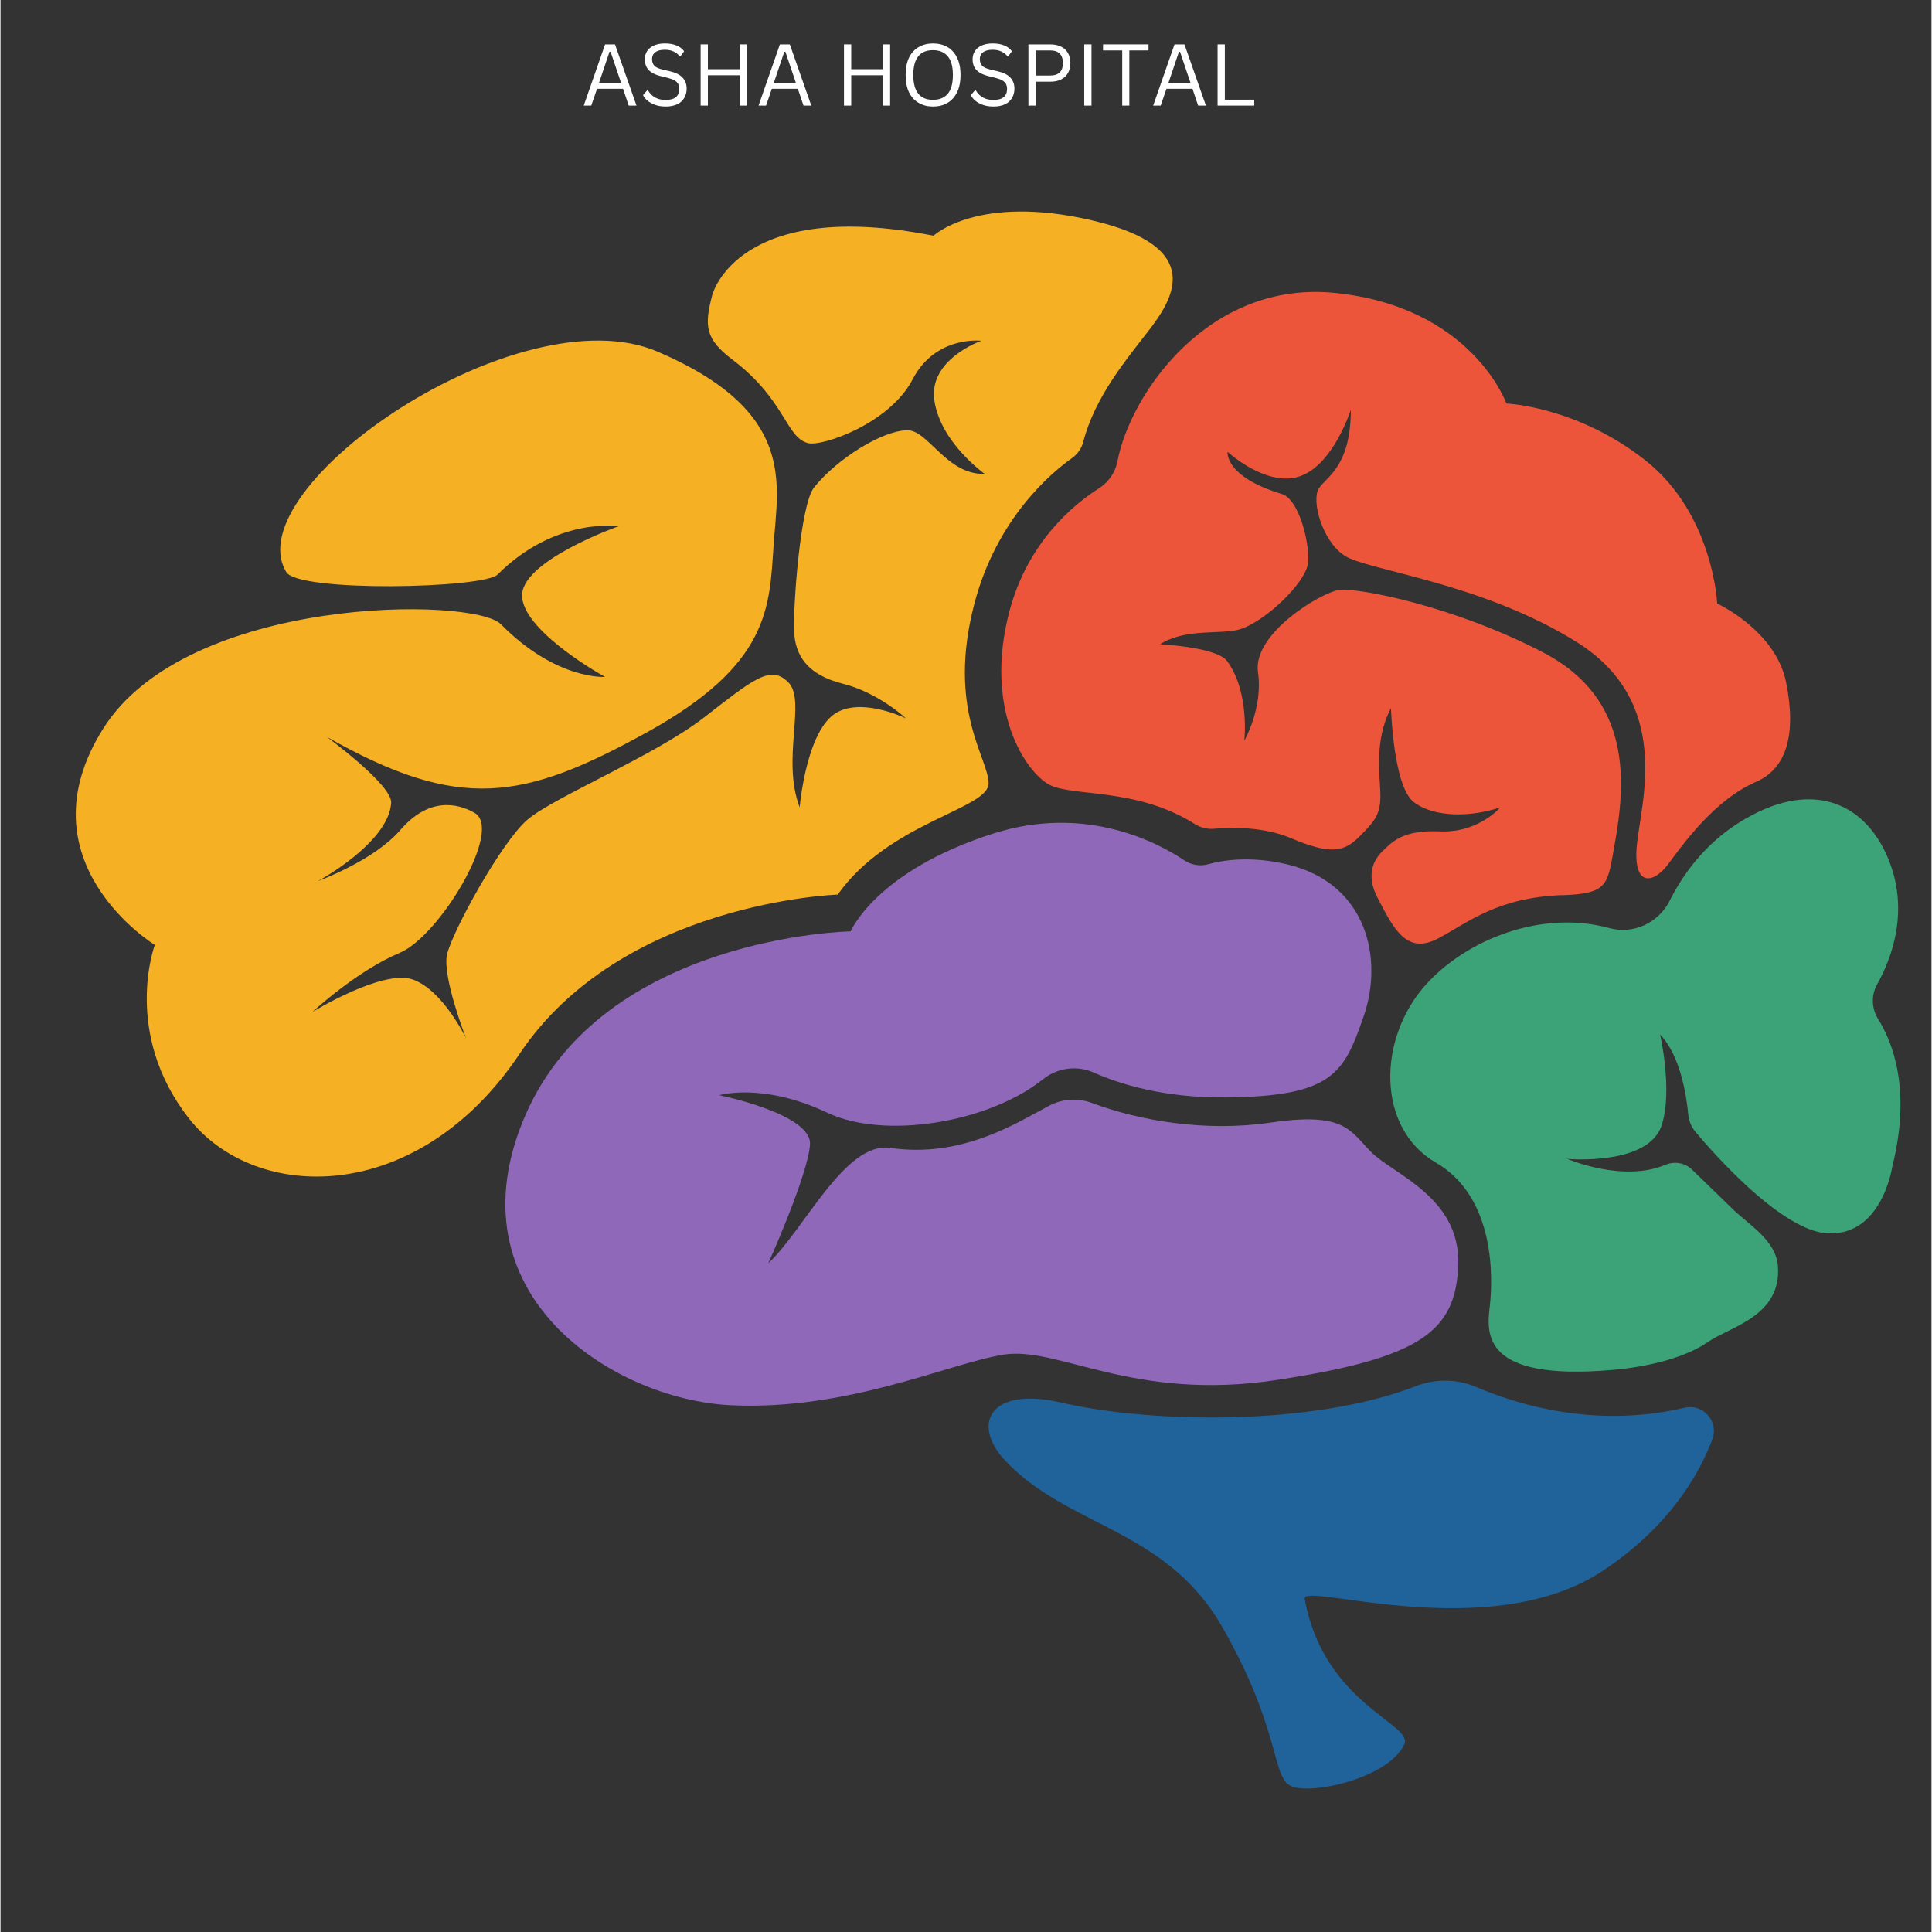 <svg xmlns="http://www.w3.org/2000/svg" xmlns:xlink="http://www.w3.org/1999/xlink" width="300" zoomAndPan="magnify" viewBox="0 0 224.88 225" height="300" preserveAspectRatio="xMidYMid meet" version="1.0"><rect x="0" y="0" width="224.88" height="225" fill="#333333" stroke="none"/><defs><g/></defs><path fill="#20639b" d="M 196.121 163.945 C 191.109 165.145 182.344 165.969 171.809 161.516 C 169.578 160.574 167.082 160.555 164.828 161.434 C 152.902 166.074 134.074 165.785 123.523 163.348 C 115.148 161.414 113.125 165.887 116.898 169.98 C 124.176 177.875 135.676 177.902 142.305 189.512 C 148.934 201.121 148.074 206.617 150.102 207.906 C 152.129 209.195 161.613 207.191 163.48 203.148 C 164.586 200.754 154.109 198.453 151.883 186.199 C 151.512 184.168 173.422 191.73 186.68 182.883 C 194.293 177.797 197.777 171.809 199.359 167.629 C 200.148 165.551 198.281 163.43 196.121 163.949 Z M 196.121 163.945 " fill-opacity="1" fill-rule="nonzero"/><path fill="#9068ba" d="M 83.664 127.551 C 83.664 127.551 88.781 126.016 96.328 129.602 C 102.867 132.703 114.973 130.816 121.422 125.68 C 123.086 124.352 125.352 124.039 127.301 124.902 C 130.375 126.27 135.559 127.883 142.77 127.805 C 155.18 127.676 156.461 124.988 158.762 118.328 C 161.066 111.672 159.164 102.859 149.809 100.656 C 145.586 99.664 142.387 100.168 140.648 100.648 C 139.707 100.914 138.688 100.75 137.875 100.203 C 134.762 98.117 126.387 93.656 115.645 97.066 C 101.953 101.422 99.008 108.465 99.008 108.465 C 99.008 108.465 70.219 108.973 61.137 129.848 C 52.055 150.719 71.371 163.012 85.066 163.656 C 98.754 164.297 110.398 158.789 116.797 157.762 C 123.191 156.738 131.895 163.266 148.656 160.707 C 165.418 158.145 169.512 155.07 169.766 147.262 C 170.023 139.453 162.219 136.758 159.66 134.199 C 157.102 131.637 156.586 129.461 147.887 130.738 C 140.375 131.848 132.684 130.531 127.145 128.465 C 125.523 127.855 123.723 127.941 122.184 128.742 C 118.672 130.551 112.16 134.938 103.617 133.684 C 98.371 132.914 93.637 143.16 89.414 147.129 C 89.414 147.129 94.02 136.887 94.273 133.301 C 94.531 129.715 83.652 127.535 83.652 127.535 Z M 83.664 127.551 " fill-opacity="1" fill-rule="nonzero"/><path fill="#3ca277" d="M 212.18 143.578 C 219.113 144.469 220.332 135.785 220.332 135.785 C 222.551 126.91 220.355 121.367 218.672 118.688 C 217.898 117.457 217.84 115.902 218.551 114.637 C 220.211 111.68 222.449 105.965 219.719 99.711 C 216.957 93.375 210.707 90.605 202.438 95.82 C 198.363 98.391 195.867 101.957 194.383 104.91 C 193.086 107.488 190.152 108.848 187.367 108.086 C 179.422 105.91 170.758 109.441 166.07 114.59 C 160.359 120.855 160.18 131.355 167.176 135.41 C 174.168 139.465 173.801 149.047 173.434 152.18 C 173.066 155.309 172.512 160.84 187.613 159.551 C 192.254 159.152 196.359 158.023 198.859 156.277 C 201.359 154.535 207.469 153.297 206.992 147.422 C 206.75 144.449 203.672 142.676 201.785 140.859 C 199.953 139.094 198.188 137.379 197 136.219 C 196.172 135.41 194.945 135.207 193.879 135.656 C 188.93 137.754 182.461 134.965 182.461 134.965 C 182.461 134.965 191.945 135.82 193.473 131.008 C 194.766 126.945 193.277 120.484 193.277 120.484 C 195.66 122.953 196.355 127.676 196.555 129.805 C 196.625 130.547 196.918 131.246 197.398 131.82 C 199.727 134.594 206.902 142.668 212.18 143.578 Z M 212.18 143.578 " fill-opacity="1" fill-rule="nonzero"/><path fill="#ed553b" d="M 181.91 104.242 C 174.324 104.523 171 107.379 167.473 109.266 C 163.773 111.246 162.27 108.242 160.332 104.48 C 159.016 101.922 159.879 100.141 160.965 99.117 C 162.047 98.098 163.199 96.633 167.664 96.824 C 172.125 97.016 174.676 94.02 174.676 94.02 C 171.312 95.168 166.949 95.246 164.574 93.398 C 162.195 91.547 161.934 82.477 161.934 82.477 C 159.91 86.262 160.699 90.492 160.699 92.695 C 160.699 94.898 159.996 95.691 158.234 97.449 C 156.477 99.211 154.891 99.566 150.316 97.625 C 147.051 96.242 143.246 96.344 141.34 96.516 C 140.551 96.586 139.762 96.387 139.09 95.965 C 132.305 91.68 124.832 92.812 122.152 91.391 C 119.336 89.891 114.5 82.566 117.492 71.207 C 119.629 63.102 125.008 58.723 127.914 56.875 C 129.039 56.164 129.828 55.027 130.078 53.727 C 131.586 45.805 140.73 32.652 155.359 34.109 C 171.359 35.703 175.379 46.996 175.379 46.996 C 175.379 46.996 183.539 47.316 191.508 53.57 C 199.477 59.824 199.922 70.285 199.922 70.285 C 199.922 70.285 206.742 73.414 207.953 79.477 C 209.164 85.535 208.012 89.504 204.453 91.051 C 199.547 93.176 195.828 98.477 194.176 100.688 C 192.52 102.898 190.074 103.406 190.574 98.352 C 191.082 93.301 194.73 81.75 183.547 74.762 C 172.359 67.773 159.078 66.445 156.473 64.676 C 153.863 62.906 152.648 58.234 153.535 56.875 C 154.418 55.516 157.258 54.332 157.258 47.711 C 157.258 47.711 155.25 54.098 151.352 55.457 C 147.453 56.82 142.902 52.621 142.902 52.621 C 142.902 52.621 142.488 55.488 149.223 57.531 C 151.172 58.121 152.418 62.969 152.297 65.391 C 152.18 67.816 147.059 72.594 144.156 73.336 C 141.969 73.898 137.953 73.168 135.043 75.031 C 135.043 75.031 141.645 75.355 142.844 76.98 C 145.5 80.59 144.852 86.262 144.852 86.262 C 144.852 86.262 147.051 82.449 146.445 78.285 C 145.797 73.793 153.77 69.004 155.898 68.703 C 158.023 68.41 169.188 70.539 179.645 75.977 C 190.102 81.418 189.258 91.242 187.973 98.387 C 187.137 103.031 187.309 104.055 181.914 104.258 Z M 181.91 104.242 " fill-opacity="1" fill-rule="nonzero"/><path fill="#f6b023" d="M 82.922 34.266 C 82.922 34.266 85.918 22.953 108.66 27.453 C 108.66 27.453 113.84 22.543 127.184 25.68 C 140.531 28.812 136.445 34.949 133.723 38.492 C 131.188 41.789 127.477 46.145 126.098 51.449 C 125.902 52.199 125.457 52.867 124.824 53.32 C 122.367 55.059 116.035 60.355 113.43 70.246 C 110.164 82.648 115.066 88.238 115.066 91.234 C 115.066 94.234 103.488 95.73 97.5 104.184 C 97.5 104.184 72.305 105 60.457 122.723 C 48.605 140.441 29.676 140.164 21.914 130.215 C 14.156 120.266 17.969 110.047 17.969 110.047 C 17.969 110.047 2.168 100.367 11.973 84.828 C 21.781 69.293 55.102 69.469 58.277 72.699 C 64.699 79.223 70.398 78.832 70.398 78.832 C 70.398 78.832 61.105 73.727 60.742 69.551 C 60.375 65.375 72.02 61.27 72.02 61.27 C 72.02 61.27 64.625 60.168 57.887 66.914 C 56.273 68.527 34.711 69.008 33.277 66.621 C 27.359 56.777 60.371 34.004 76.555 40.965 C 92.742 47.93 90.523 56.285 90.035 63.48 C 89.543 70.68 89.656 77.359 75.273 85.289 C 60.891 93.219 53.465 94.59 37.984 85.805 C 37.984 85.805 45.625 91.41 45.496 93.496 C 45.207 98.18 36.969 102.613 36.969 102.613 C 36.969 102.613 43.477 100.246 46.551 96.676 C 49.863 92.824 53.199 93.508 55.219 94.672 C 58.598 96.629 51.086 109.047 46.508 110.961 C 41.469 113.066 36.32 117.859 36.32 117.859 C 36.32 117.859 44.5 112.836 48.016 114.074 C 51.531 115.312 54.219 120.922 54.219 120.922 C 54.219 120.922 51.418 113.754 52.004 111.152 C 52.59 108.543 58.32 98.059 61.375 95.453 C 64.434 92.844 76.164 88.016 81.879 83.598 C 87.676 79.113 89.688 77.344 91.773 79.492 C 93.855 81.641 90.926 88.414 93.07 94.02 C 93.07 94.02 93.723 86.262 96.652 83.527 C 99.578 80.793 105.441 83.66 105.441 83.66 C 105.441 83.66 102.254 80.66 98.082 79.621 C 93.918 78.578 92.551 76.297 92.422 73.562 C 92.289 70.828 93.125 58.797 94.738 56.777 C 97.398 53.445 102.711 50.109 105.637 50.109 C 108.047 50.109 110.191 55.316 114.621 55.191 C 114.621 55.191 109.543 51.609 108.766 46.723 C 107.984 41.855 114.23 39.688 114.23 39.688 C 114.23 39.688 108.891 39.035 106.223 44.184 C 103.555 49.328 95.707 52.023 94.051 51.609 C 91.445 50.957 91.445 46.594 85.262 41.902 C 82.047 39.465 81.934 37.969 82.914 34.266 Z M 82.922 34.266 " fill-opacity="1" fill-rule="nonzero"/><g fill="#ffffff" fill-opacity="1"><g transform="translate(67.642, 12.294)"><g><path d="M 6.422 0 L 5.516 0 L 4.859 -1.953 L 1.828 -1.953 L 1.156 0 L 0.281 0 L 2.766 -7.125 L 3.922 -7.125 Z M 3.281 -6.266 L 2.062 -2.656 L 4.625 -2.656 L 3.406 -6.266 Z M 3.281 -6.266 "/></g></g></g><g fill="#ffffff" fill-opacity="1"><g transform="translate(74.345, 12.294)"><g><path d="M 3.109 0.109 C 2.66 0.109 2.258 0.047 1.906 -0.078 C 1.551 -0.203 1.254 -0.363 1.016 -0.562 C 0.773 -0.758 0.598 -0.977 0.484 -1.219 L 0.953 -1.766 L 1.062 -1.766 C 1.508 -1.023 2.191 -0.656 3.109 -0.656 C 3.648 -0.656 4.051 -0.766 4.312 -0.984 C 4.57 -1.211 4.703 -1.523 4.703 -1.922 C 4.703 -2.16 4.66 -2.359 4.578 -2.516 C 4.492 -2.68 4.348 -2.82 4.141 -2.938 C 3.941 -3.051 3.676 -3.148 3.344 -3.234 L 2.5 -3.438 C 1.883 -3.594 1.426 -3.832 1.125 -4.156 C 0.832 -4.477 0.688 -4.891 0.688 -5.391 C 0.688 -5.742 0.773 -6.062 0.953 -6.344 C 1.141 -6.625 1.41 -6.844 1.766 -7 C 2.117 -7.156 2.535 -7.234 3.016 -7.234 C 3.555 -7.234 4.008 -7.156 4.375 -7 C 4.75 -6.852 5.047 -6.629 5.266 -6.328 L 4.859 -5.766 L 4.734 -5.766 C 4.523 -6.016 4.281 -6.195 4 -6.312 C 3.727 -6.438 3.398 -6.5 3.016 -6.5 C 2.523 -6.5 2.156 -6.398 1.906 -6.203 C 1.656 -6.016 1.531 -5.754 1.531 -5.422 C 1.531 -5.098 1.617 -4.836 1.797 -4.641 C 1.984 -4.453 2.297 -4.305 2.734 -4.203 L 3.594 -4 C 4.281 -3.844 4.781 -3.594 5.094 -3.25 C 5.406 -2.914 5.562 -2.488 5.562 -1.969 C 5.562 -1.562 5.469 -1.203 5.281 -0.891 C 5.102 -0.578 4.832 -0.332 4.469 -0.156 C 4.102 0.02 3.648 0.109 3.109 0.109 Z M 3.109 0.109 "/></g></g></g><g fill="#ffffff" fill-opacity="1"><g transform="translate(80.458, 12.294)"><g><path d="M 5.625 -4.234 L 5.625 -7.125 L 6.453 -7.125 L 6.453 0 L 5.625 0 L 5.625 -3.531 L 1.922 -3.531 L 1.922 0 L 1.078 0 L 1.078 -7.125 L 1.922 -7.125 L 1.922 -4.234 Z M 5.625 -4.234 "/></g></g></g><g fill="#ffffff" fill-opacity="1"><g transform="translate(88, 12.294)"><g><path d="M 6.422 0 L 5.516 0 L 4.859 -1.953 L 1.828 -1.953 L 1.156 0 L 0.281 0 L 2.766 -7.125 L 3.922 -7.125 Z M 3.281 -6.266 L 2.062 -2.656 L 4.625 -2.656 L 3.406 -6.266 Z M 3.281 -6.266 "/></g></g></g><g fill="#ffffff" fill-opacity="1"><g transform="translate(94.702, 12.294)"><g/></g></g><g fill="#ffffff" fill-opacity="1"><g transform="translate(97.151, 12.294)"><g><path d="M 5.625 -4.234 L 5.625 -7.125 L 6.453 -7.125 L 6.453 0 L 5.625 0 L 5.625 -3.531 L 1.922 -3.531 L 1.922 0 L 1.078 0 L 1.078 -7.125 L 1.922 -7.125 L 1.922 -4.234 Z M 5.625 -4.234 "/></g></g></g><g fill="#ffffff" fill-opacity="1"><g transform="translate(104.693, 12.294)"><g><path d="M 3.906 0.109 C 3.289 0.109 2.742 -0.023 2.266 -0.297 C 1.785 -0.566 1.406 -0.973 1.125 -1.516 C 0.852 -2.066 0.719 -2.75 0.719 -3.562 C 0.719 -4.375 0.852 -5.055 1.125 -5.609 C 1.406 -6.16 1.785 -6.566 2.266 -6.828 C 2.742 -7.098 3.289 -7.234 3.906 -7.234 C 4.531 -7.234 5.082 -7.098 5.562 -6.828 C 6.039 -6.566 6.414 -6.16 6.688 -5.609 C 6.969 -5.055 7.109 -4.375 7.109 -3.562 C 7.109 -2.75 6.969 -2.066 6.688 -1.516 C 6.414 -0.973 6.039 -0.566 5.562 -0.297 C 5.082 -0.023 4.531 0.109 3.906 0.109 Z M 3.906 -0.672 C 4.645 -0.672 5.211 -0.898 5.609 -1.359 C 6.016 -1.828 6.219 -2.562 6.219 -3.562 C 6.219 -4.562 6.016 -5.289 5.609 -5.75 C 5.211 -6.219 4.645 -6.453 3.906 -6.453 C 2.375 -6.453 1.609 -5.488 1.609 -3.562 C 1.609 -1.633 2.375 -0.672 3.906 -0.672 Z M 3.906 -0.672 "/></g></g></g><g fill="#ffffff" fill-opacity="1"><g transform="translate(112.518, 12.294)"><g><path d="M 3.109 0.109 C 2.66 0.109 2.258 0.047 1.906 -0.078 C 1.551 -0.203 1.254 -0.363 1.016 -0.562 C 0.773 -0.758 0.598 -0.977 0.484 -1.219 L 0.953 -1.766 L 1.062 -1.766 C 1.508 -1.023 2.191 -0.656 3.109 -0.656 C 3.648 -0.656 4.051 -0.766 4.312 -0.984 C 4.57 -1.211 4.703 -1.523 4.703 -1.922 C 4.703 -2.16 4.66 -2.359 4.578 -2.516 C 4.492 -2.68 4.348 -2.82 4.141 -2.938 C 3.941 -3.051 3.676 -3.148 3.344 -3.234 L 2.5 -3.438 C 1.883 -3.594 1.426 -3.832 1.125 -4.156 C 0.832 -4.477 0.688 -4.891 0.688 -5.391 C 0.688 -5.742 0.773 -6.062 0.953 -6.344 C 1.141 -6.625 1.41 -6.844 1.766 -7 C 2.117 -7.156 2.535 -7.234 3.016 -7.234 C 3.555 -7.234 4.008 -7.156 4.375 -7 C 4.75 -6.852 5.047 -6.629 5.266 -6.328 L 4.859 -5.766 L 4.734 -5.766 C 4.523 -6.016 4.281 -6.195 4 -6.312 C 3.727 -6.438 3.398 -6.5 3.016 -6.5 C 2.523 -6.5 2.156 -6.398 1.906 -6.203 C 1.656 -6.016 1.531 -5.754 1.531 -5.422 C 1.531 -5.098 1.617 -4.836 1.797 -4.641 C 1.984 -4.453 2.297 -4.305 2.734 -4.203 L 3.594 -4 C 4.281 -3.844 4.781 -3.594 5.094 -3.25 C 5.406 -2.914 5.562 -2.488 5.562 -1.969 C 5.562 -1.562 5.469 -1.203 5.281 -0.891 C 5.102 -0.578 4.832 -0.332 4.469 -0.156 C 4.102 0.02 3.648 0.109 3.109 0.109 Z M 3.109 0.109 "/></g></g></g><g fill="#ffffff" fill-opacity="1"><g transform="translate(118.63, 12.294)"><g><path d="M 3.625 -7.125 C 4.113 -7.125 4.535 -7.035 4.891 -6.859 C 5.242 -6.68 5.508 -6.43 5.688 -6.109 C 5.875 -5.785 5.969 -5.398 5.969 -4.953 C 5.969 -4.516 5.875 -4.129 5.688 -3.797 C 5.508 -3.473 5.242 -3.223 4.891 -3.047 C 4.535 -2.867 4.113 -2.781 3.625 -2.781 L 1.922 -2.781 L 1.922 0 L 1.078 0 L 1.078 -7.125 Z M 3.609 -3.5 C 4.598 -3.5 5.094 -3.984 5.094 -4.953 C 5.094 -5.93 4.598 -6.422 3.609 -6.422 L 1.922 -6.422 L 1.922 -3.5 Z M 3.609 -3.5 "/></g></g></g><g fill="#ffffff" fill-opacity="1"><g transform="translate(125.133, 12.294)"><g><path d="M 1.922 0 L 1.078 0 L 1.078 -7.125 L 1.922 -7.125 Z M 1.922 0 "/></g></g></g><g fill="#ffffff" fill-opacity="1"><g transform="translate(128.133, 12.294)"><g><path d="M 5.562 -7.125 L 5.562 -6.422 L 3.328 -6.422 L 3.328 0 L 2.5 0 L 2.5 -6.422 L 0.266 -6.422 L 0.266 -7.125 Z M 5.562 -7.125 "/></g></g></g><g fill="#ffffff" fill-opacity="1"><g transform="translate(133.958, 12.294)"><g><path d="M 6.422 0 L 5.516 0 L 4.859 -1.953 L 1.828 -1.953 L 1.156 0 L 0.281 0 L 2.766 -7.125 L 3.922 -7.125 Z M 3.281 -6.266 L 2.062 -2.656 L 4.625 -2.656 L 3.406 -6.266 Z M 3.281 -6.266 "/></g></g></g><g fill="#ffffff" fill-opacity="1"><g transform="translate(140.661, 12.294)"><g><path d="M 1.922 -7.125 L 1.922 -0.688 L 5.344 -0.688 L 5.344 0 L 1.078 0 L 1.078 -7.125 Z M 1.922 -7.125 "/></g></g></g></svg>